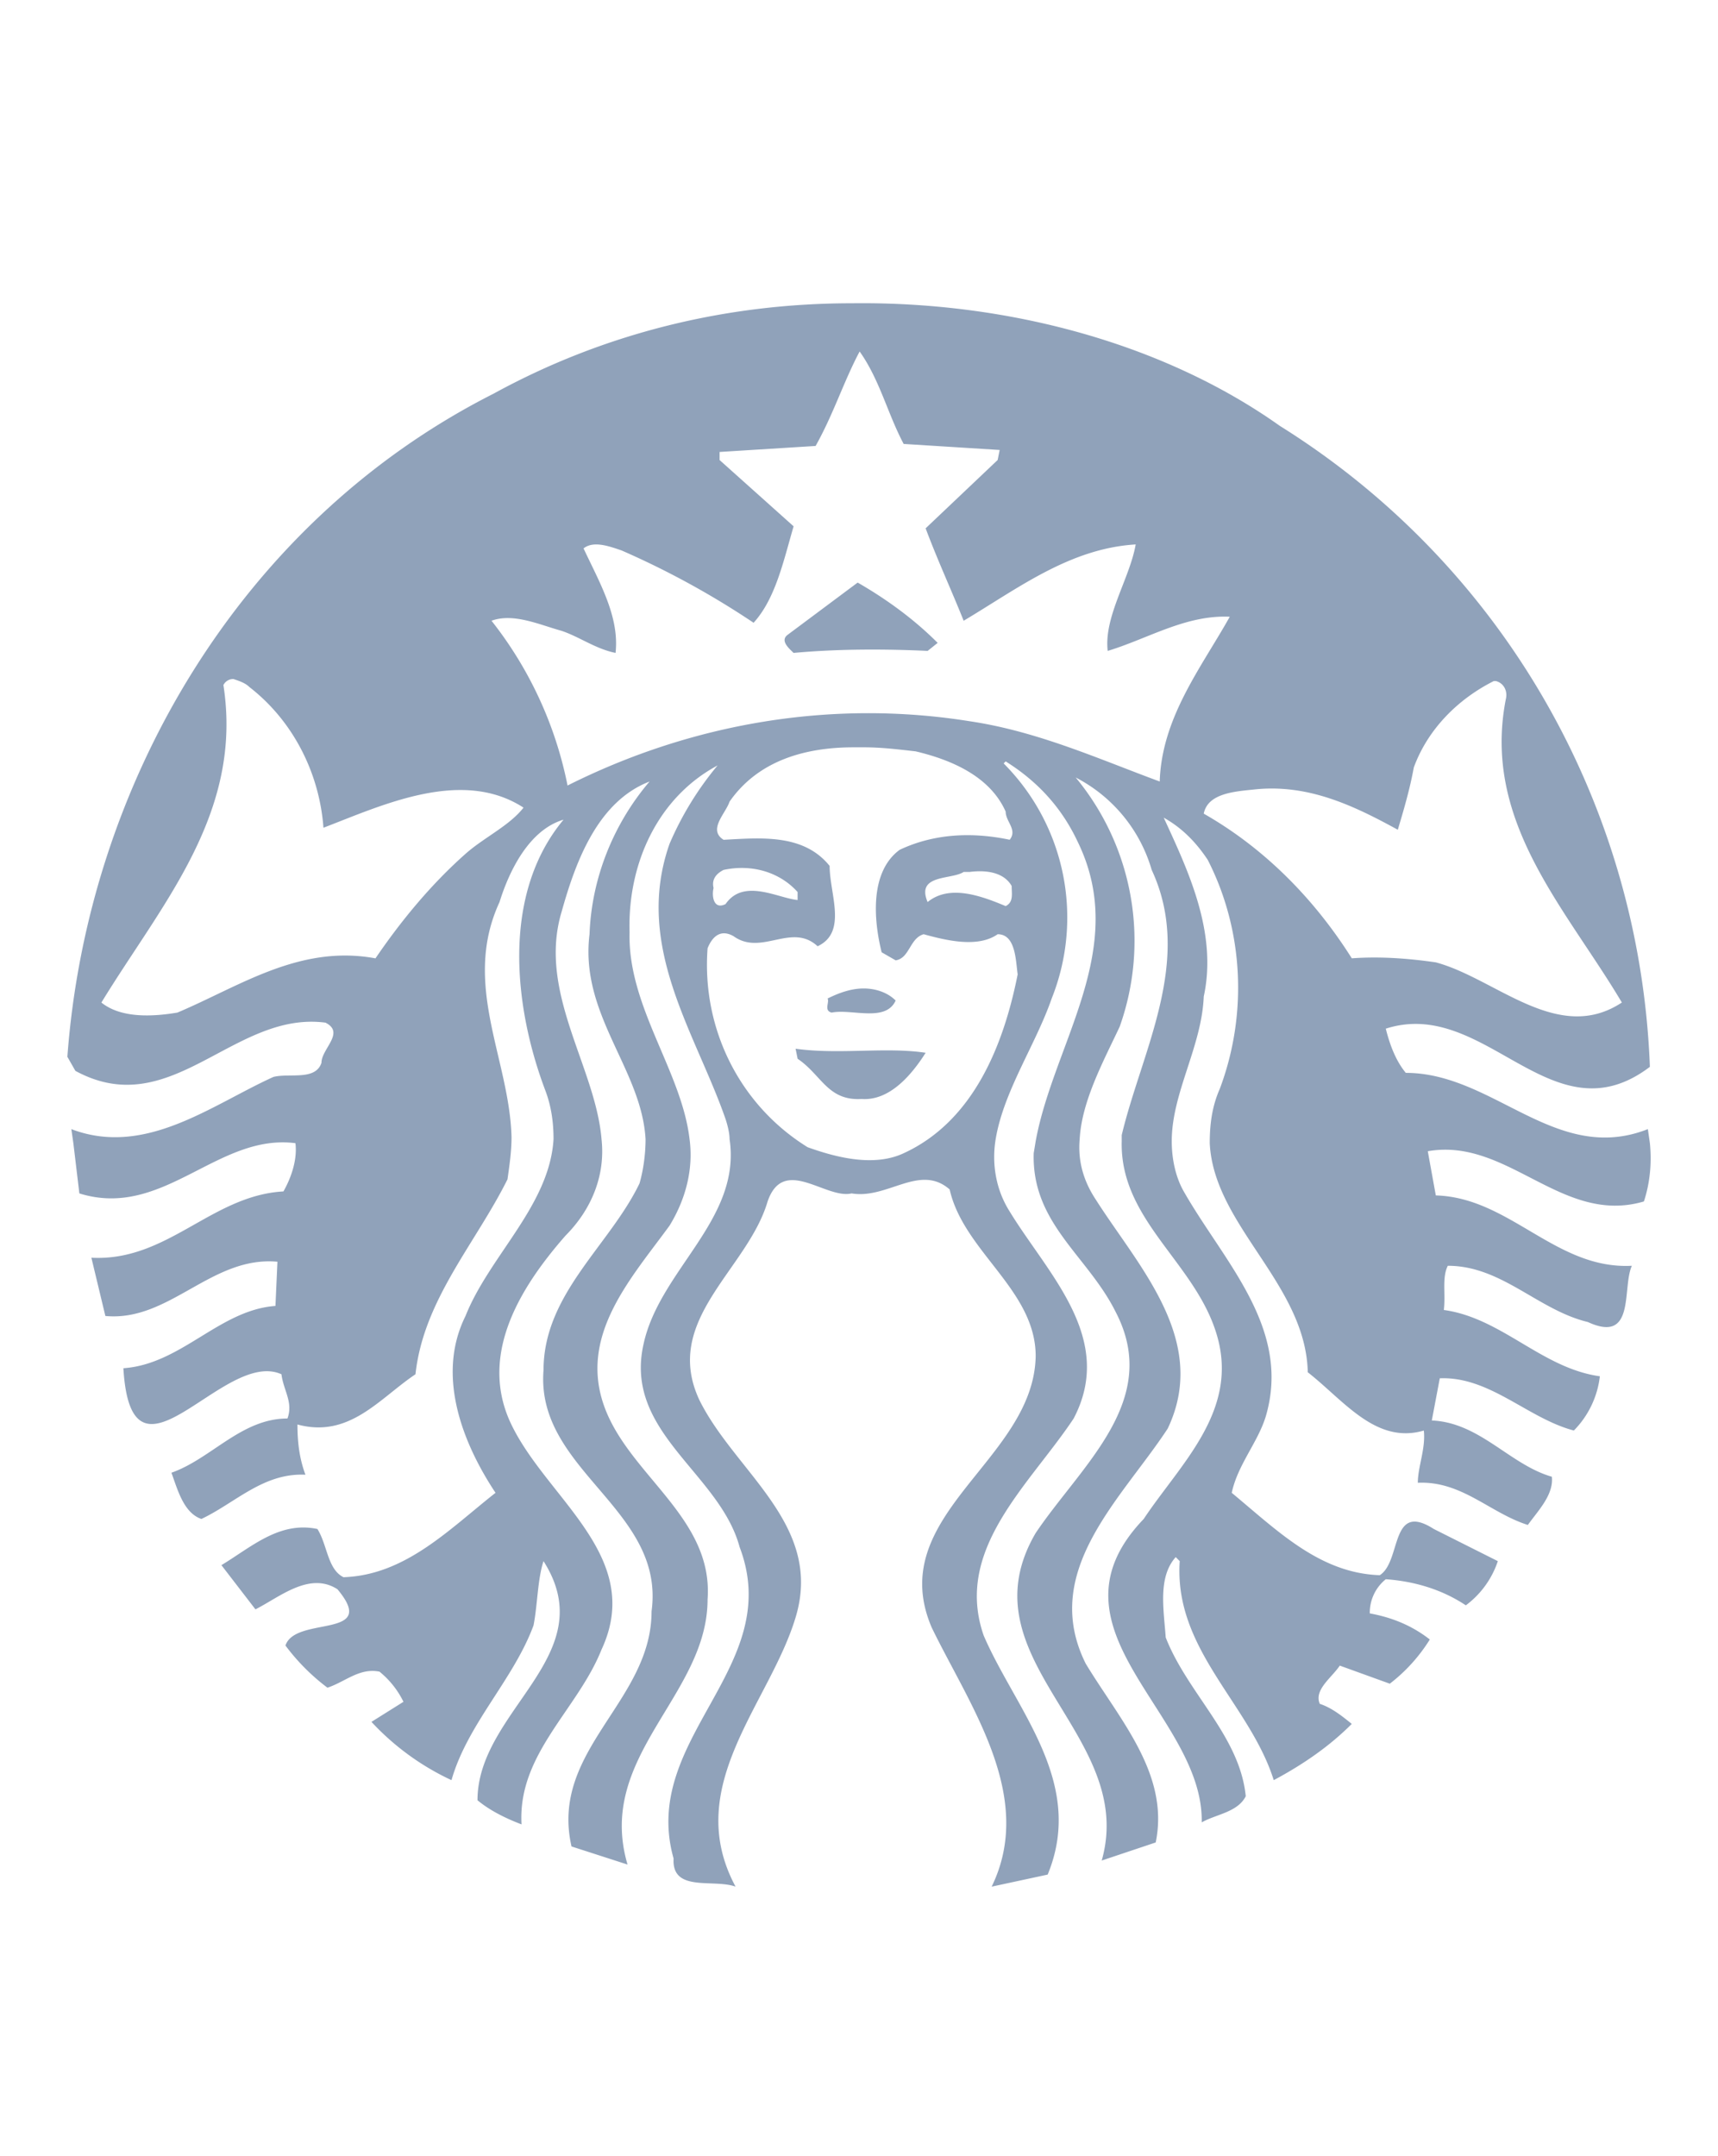 <svg width="51" height="64" fill="none" xmlns="http://www.w3.org/2000/svg"><path d="M25.46 17.292c.83.477 1.662 1.074 2.375 1.79l-.297.238c-1.307-.06-2.673-.06-3.98.06-.118-.12-.415-.358-.177-.537l2.078-1.55zm23.518 16.64c.06.597 0 1.193-.178 1.73-2.435.716-4.039-1.908-6.415-1.491l.238 1.312c2.197.06 3.563 2.207 5.82 2.088-.297.656.119 2.326-1.306 1.67-1.485-.358-2.554-1.67-4.158-1.67-.178.357-.06.835-.118 1.312 1.722.238 2.91 1.73 4.632 1.968a2.741 2.741 0 01-.772 1.61c-1.366-.358-2.494-1.61-3.98-1.55l-.237 1.252c1.426.06 2.316 1.312 3.564 1.67.059.537-.416 1.014-.713 1.431-1.128-.357-1.96-1.312-3.266-1.252 0-.477.237-1.014.178-1.55-1.426.417-2.376-.895-3.445-1.73-.06-2.625-2.791-4.354-2.91-6.8 0-.536.06-1.073.297-1.61.831-2.207.712-4.712-.357-6.8-.356-.536-.772-.953-1.306-1.252.713 1.551 1.603 3.4 1.188 5.309-.06 1.49-.95 2.862-.95 4.294 0 .537.118 1.073.356 1.49 1.188 2.088 3.207 4.056 2.435 6.68-.238.776-.832 1.432-1.01 2.267 1.366 1.133 2.613 2.386 4.395 2.445.653-.417.297-2.206 1.604-1.371l1.9.954a2.693 2.693 0 01-.95 1.312c-.713-.477-1.544-.716-2.376-.775a1.276 1.276 0 00-.475 1.014c.653.119 1.247.357 1.782.775a4.962 4.962 0 01-1.188 1.312l-1.485-.537c-.237.358-.772.716-.594 1.134.357.119.654.357.95.596-.653.656-1.425 1.193-2.316 1.67-.712-2.266-2.97-3.877-2.791-6.501l-.119-.12c-.534.597-.356 1.551-.297 2.386.654 1.67 2.198 2.923 2.376 4.712-.238.477-.891.537-1.307.776.06-3.221-4.87-5.726-1.722-9.006 1.069-1.61 2.791-3.161 2.197-5.368-.593-2.207-2.91-3.46-2.85-5.845v-.18c.594-2.504 2.138-5.188.89-7.872a4.496 4.496 0 00-2.256-2.743 7.601 7.601 0 011.306 7.395c-.475 1.014-1.128 2.207-1.188 3.34-.059.656.12 1.253.476 1.79 1.247 1.968 3.385 4.174 2.138 6.799-1.366 2.087-3.801 4.234-2.435 6.978 1.01 1.67 2.494 3.28 2.078 5.308l-1.603.537c1.069-3.758-4.157-5.965-1.96-9.722 1.366-2.028 3.741-3.936 2.375-6.56-.83-1.67-2.494-2.625-2.434-4.712l.059-.358c.534-2.923 2.791-5.726 1.247-8.887-.475-1.014-1.188-1.79-2.138-2.386l-.06.06a6.482 6.482 0 011.426 6.978c-.475 1.372-1.425 2.744-1.663 4.175-.119.716 0 1.491.416 2.147 1.128 1.85 3.148 3.758 1.9 6.143-1.306 1.969-3.563 3.877-2.672 6.442.95 2.206 3.029 4.354 1.9 7.097L29.438 56c1.307-2.684-.653-5.368-1.781-7.694-1.426-3.34 3.029-4.95 3.088-8.051 0-1.969-2.138-3.102-2.554-4.95-.89-.776-1.841.297-2.91.118-.772.18-2.02-1.133-2.494.239-.594 2.028-3.148 3.519-2.02 5.905 1.07 2.147 3.683 3.697 2.851 6.441-.772 2.565-3.385 5.01-1.782 7.992-.653-.239-1.9.179-1.84-.835-1.01-3.578 3.325-5.666 1.96-9.245-.595-2.206-3.445-3.4-2.852-6.023.476-2.207 2.91-3.698 2.554-6.084 0-.179-.06-.417-.119-.596-.89-2.565-2.732-5.13-1.663-8.171a9.413 9.413 0 011.426-2.326c-1.782.954-2.673 2.922-2.613 4.95-.06 2.207 1.544 4.115 1.781 6.143.12.895-.118 1.79-.593 2.565-1.129 1.55-2.673 3.22-1.96 5.308.712 2.087 3.266 3.34 3.088 5.785 0 2.863-3.326 4.652-2.376 7.873l-1.663-.537c-.653-2.863 2.376-4.294 2.376-6.978.416-3.042-3.445-4.175-3.207-7.157 0-2.266 1.96-3.698 2.85-5.547.12-.417.179-.894.179-1.312-.119-2.087-1.96-3.698-1.663-6.083.06-1.67.713-3.28 1.782-4.533-1.545.596-2.198 2.386-2.614 3.877-.712 2.385 1.01 4.592 1.188 6.74.119 1.073-.297 2.087-1.069 2.862-1.306 1.491-2.554 3.46-1.663 5.487 1.01 2.266 4.039 3.996 2.732 6.8-.712 1.788-2.494 3.1-2.375 5.188-.475-.179-.95-.417-1.307-.716 0-2.684 3.742-4.294 1.96-7.097-.178.537-.178 1.312-.297 1.908-.594 1.61-1.96 2.923-2.435 4.593a7.629 7.629 0 01-2.376-1.73l.95-.596a2.64 2.64 0 00-.712-.895c-.594-.119-1.01.298-1.544.477a6.217 6.217 0 01-1.247-1.252c.296-.895 2.79-.179 1.544-1.67-.832-.537-1.723.238-2.435.596l-1.01-1.312c.89-.537 1.722-1.312 2.85-1.073.298.477.298 1.193.773 1.431 1.841-.06 3.148-1.431 4.514-2.505-.95-1.431-1.782-3.46-.891-5.248.712-1.79 2.494-3.28 2.613-5.249 0-.477-.06-.954-.238-1.431-.95-2.505-1.306-5.845.535-8.052-1.01.298-1.604 1.491-1.9 2.445-1.13 2.446.296 4.652.356 6.979 0 .417-.06.835-.12 1.252-.95 1.908-2.493 3.578-2.731 5.785-1.07.716-1.96 1.909-3.504 1.491 0 .537.06 1.014.237 1.491-1.247-.06-2.078.835-3.088 1.313-.534-.18-.713-.895-.89-1.372 1.187-.418 2.078-1.61 3.444-1.61.178-.478-.119-.836-.178-1.313-1.723-.775-4.455 3.817-4.692-.179 1.722-.119 2.85-1.73 4.514-1.849l.059-1.312c-1.96-.179-3.207 1.79-5.108 1.61l-.415-1.729c2.257.12 3.563-1.849 5.701-1.968.238-.418.416-.954.356-1.432-2.316-.298-3.92 2.267-6.414 1.491l-.178-1.49-.06-.418c2.198.835 4.158-.716 6-1.55.474-.12 1.246.119 1.425-.418 0-.418.712-.895.118-1.193-2.732-.358-4.573 2.982-7.423 1.431L2 31.368c.594-8.052 5.108-15.865 12.65-19.682 3.267-1.79 6.89-2.684 10.631-2.684 4.632-.06 9.265 1.193 12.71 3.638 6.592 4.116 10.69 11.213 10.987 19.026-2.91 2.207-4.87-2.087-7.84-1.133.119.477.297.954.594 1.312 2.613 0 4.454 2.744 7.186 1.67l.06.417zm-33.437-9.96c-1.841-1.193-4.217-.06-5.939.597-.119-1.61-.89-3.161-2.197-4.175-.12-.12-.297-.18-.476-.239a.326.326 0 00-.297.179c.594 3.817-1.84 6.501-3.622 9.424.594.477 1.544.417 2.256.298 1.842-.776 3.623-2.028 5.88-1.61.772-1.134 1.663-2.207 2.673-3.102.534-.477 1.306-.835 1.722-1.372zm5.642 2.386c-.06.238 0 .656.356.477.535-.775 1.545-.179 2.138-.12v-.238c-.534-.596-1.366-.835-2.197-.656-.238.12-.356.298-.297.537 0 .06 0 0 0 0zm8.671-2.267c-.475-1.073-1.663-1.55-2.672-1.789-.535-.06-1.01-.12-1.545-.12h-.297c-1.484 0-2.85.418-3.682 1.611-.119.358-.653.835-.178 1.134 1.128-.06 2.376-.18 3.148.775 0 .835.534 1.968-.357 2.385-.772-.715-1.663.299-2.494-.298-.416-.238-.653.06-.772.358-.178 2.386.95 4.652 2.97 5.905.83.298 1.96.596 2.85.179 2.079-.955 2.97-3.221 3.385-5.309-.059-.417-.059-1.192-.594-1.192-.593.417-1.544.179-2.197 0-.416.119-.416.715-.831.775l-.416-.239c-.238-.954-.357-2.385.534-3.041 1.01-.478 2.138-.537 3.267-.299.237-.298-.119-.536-.119-.834zm-1.069 1.79h-.178c-.357.238-1.425.06-1.07.894.654-.536 1.604-.178 2.317.12.238-.12.178-.358.178-.597-.237-.417-.772-.477-1.247-.417zm7.72-7.575c-1.306-.06-2.434.656-3.622 1.014-.119-1.014.653-2.147.831-3.16-1.96.118-3.504 1.311-5.107 2.265-.357-.894-.772-1.789-1.129-2.743l2.138-2.028.06-.298-2.85-.179c-.476-.895-.713-1.909-1.307-2.744-.476.895-.772 1.85-1.307 2.804l-2.85.178v.24l2.197 1.967c-.297 1.014-.535 2.147-1.188 2.863a25.05 25.05 0 00-3.92-2.147c-.356-.12-.831-.298-1.128-.06.475 1.014 1.069 2.028.95 3.102-.594-.12-1.07-.477-1.604-.656-.653-.18-1.425-.537-2.078-.299a11.524 11.524 0 012.257 4.891c3.682-1.849 7.84-2.564 11.937-1.908 2.02.298 3.86 1.133 5.642 1.789.06-1.909 1.247-3.4 2.079-4.89zm6.118 10.259c1.782.477 3.623 2.445 5.523 1.192-1.663-2.803-4.157-5.367-3.444-9.006.059-.238-.06-.477-.297-.536h-.06c-1.069.537-1.96 1.431-2.375 2.564-.12.656-.297 1.253-.475 1.85-1.307-.716-2.673-1.373-4.277-1.194-.594.06-1.366.12-1.484.716 1.781 1.014 3.266 2.505 4.395 4.294.831-.06 1.663 0 2.494.12zm-19.005 2.564l.06.298c.712.478.89 1.253 1.9 1.193.831.06 1.485-.715 1.9-1.371-1.187-.18-2.553.06-3.86-.12zm.95-1.49c.06.119-.119.357.12.417.593-.12 1.603.298 1.9-.358-.238-.239-.594-.358-.95-.358-.357 0-.713.12-1.07.298z" fill="#90A2BA"/></svg>